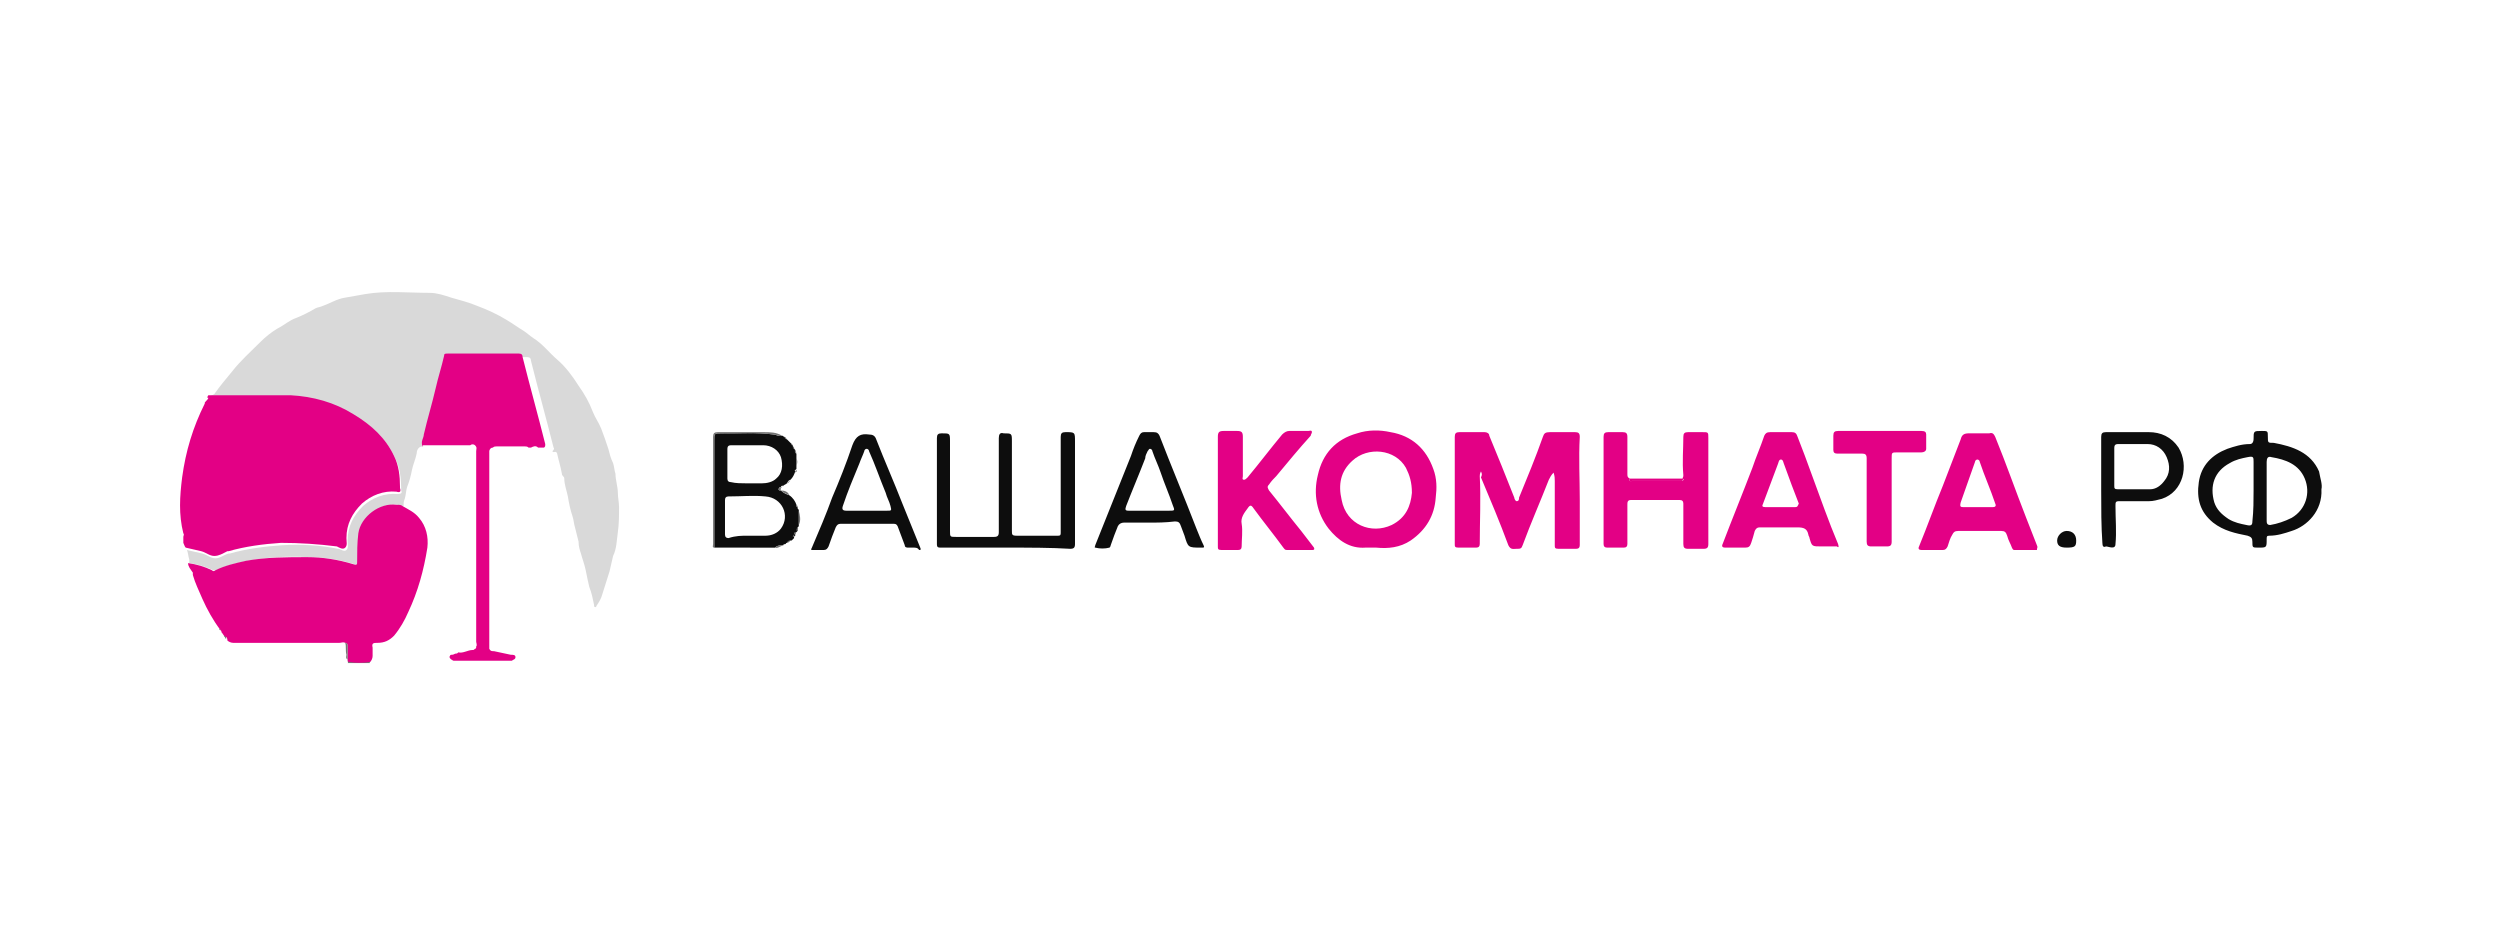<svg xmlns="http://www.w3.org/2000/svg" width="210" height="80">
  <style>
    .st0{fill:#757575}.st2{fill:#e30085}.st3{fill:#0d0d0d}.st4{fill:#727272}
  </style>
  <g id="Layer_1">
    <path class="st0" d="M31.1 55.5c0 .1-.1.2 0 .2h-1.9c.1-.1 0-.1 0-.2.7.1 1.3.2 1.9 0z"/>
    <path d="M35.5 37.5c-.4 0-.5.4-.5.6-.1.5-.3.9-.4 1.4-.1.5-.2.9-.4 1.4-.1.3-.1.7-.2 1-.1.2-.1.4-.1.6-.2 0-.4 0-.5-.1-1.4-.2-3 1-3.2 2.4-.1.8 0 1.6-.1 2.4 0 .3-.1.3-.3.2-1.3-.4-2.6-.6-3.9-.6-1.7-.1-3.4 0-5.1.3-.9.2-1.8.4-2.6.8-.1.1-.2 0-.3 0-.6-.3-1.3-.5-2-.6V47c-.1-.3-.1-.6-.2-.8.4.1.9.2 1.3.3.4.1.7.4 1.1.4.4 0 .7-.3 1.1-.4h.1c1.4-.4 2.9-.6 4.4-.7 1.6-.1 3.2 0 4.7.3.2 0 .5.3.7.1.2-.2.1-.5.1-.8 0-1.2.5-2.1 1.3-2.9.8-.7 1.8-1.1 2.9-1 .3 0 .4-.1.3-.3v-.1c0-.9-.1-1.8-.5-2.6-.7-1.6-1.9-2.7-3.4-3.5-1.6-1-3.4-1.5-5.3-1.6-1.8-.1-3.7 0-5.5 0h-1.4c0-.2.3-.2.4-.3.5-.7 1-1.3 1.5-1.9.7-.9 1.6-1.7 2.4-2.5.4-.4.9-.8 1.4-1.1.6-.3 1-.7 1.6-.9.5-.2 1.1-.5 1.6-.8.2-.1.4-.1.6-.2.6-.2 1.2-.6 1.9-.7.6-.1 1.1-.2 1.7-.3 1.8-.3 3.6-.1 5.4-.1.6 0 1.2.2 1.8.4.7.2 1.5.4 2.2.7.8.3 1.7.7 2.5 1.2.5.3.9.6 1.4.9.3.2.5.4.8.6.8.5 1.3 1.2 2 1.8.7.6 1.3 1.4 1.8 2.2.5.7.9 1.4 1.2 2.2.2.5.5.9.7 1.4.2.5.4 1.1.6 1.7.1.4.2.8.4 1.2.1.3.1.6.2.9 0 .5.2 1.1.2 1.6 0 .4.1.8.1 1.2 0 .7 0 1.4-.1 2.1-.1.7-.1 1.4-.4 2-.1.4-.2.9-.3 1.3-.2.6-.4 1.3-.6 1.9-.1.4-.3.7-.5 1 0 .1-.1.1-.1.1-.1 0-.1-.1-.1-.2-.1-.5-.2-1-.4-1.5-.1-.4-.2-.9-.3-1.4-.1-.5-.3-1-.4-1.4-.1-.3-.2-.6-.2-1l-.3-1.2c-.1-.3-.1-.6-.2-.9-.2-.6-.3-1.1-.4-1.7-.1-.5-.3-1-.3-1.5 0-.2-.2-.2-.2-.4-.1-.6-.3-1.2-.4-1.7-.1-.3-.3 0-.4-.2.1-.1.2-.2.1-.3-.6-2.4-1.3-4.9-1.9-7.3 0-.2-.1-.3-.3-.3h-6c-.2 0-.3.1-.3.2-.2.9-.5 1.8-.7 2.7-.3 1.3-.7 2.6-1 3.9-.8 0-1 .3-.8.7z" fill="#d9d9d9"/>
    <path class="st2" d="M17.5 33.2h6.9c1.9.1 3.7.6 5.3 1.6 1.5.9 2.7 2 3.4 3.5.4.8.5 1.7.5 2.6v.1c.1.3 0 .4-.3.3-1.1-.1-2.1.3-2.9 1-.8.8-1.3 1.7-1.3 2.9 0 .3.1.6-.1.8-.2.2-.5 0-.7-.1-1.6-.2-3.1-.3-4.7-.3-1.5.1-3 .3-4.4.7h-.1c-.4.2-.7.4-1.1.4-.4 0-.7-.3-1.1-.4-.4-.1-.9-.2-1.3-.3-.1-.1-.1-.2-.2-.4v-.2-.3c0-.1.1-.2 0-.3-.4-1.6-.3-3.1-.1-4.7.3-2.2.9-4.2 1.9-6.2 0-.1 0-.1.1-.2s.2-.2.2-.3c-.1.1-.1-.1 0-.2z"/>
    <path class="st2" d="M15.8 47.3c.7.1 1.4.3 2 .6.1.1.2.1.3 0 .8-.4 1.7-.6 2.6-.8 1.7-.3 3.4-.3 5.1-.3 1.3 0 2.6.2 3.9.6.3.1.3 0 .3-.2 0-.8 0-1.6.1-2.4.2-1.4 1.8-2.6 3.2-2.4.2 0 .4 0 .5.1.5.3 1 .5 1.4 1 .6.7.8 1.6.7 2.5-.3 1.9-.8 3.7-1.6 5.4-.3.7-.7 1.4-1.2 2-.4.4-.8.6-1.4.6-.3 0-.5 0-.4.4v.7c0 .2-.1.4-.2.5-.6.1-1.2.1-1.8 0-.1 0-.1-.1-.1-.2v-1.1c0-.1 0-.3-.2-.3-.2-.1-.3 0-.5 0h-8.9c-.2 0-.4-.1-.5-.2 0-.1 0-.3-.2-.3-.1-.1-.2-.3-.3-.4 0-.1 0-.1-.1-.2-.6-.8-1.1-1.7-1.5-2.6-.3-.7-.6-1.3-.8-2v-.2c-.2-.3-.4-.5-.4-.8zM35.5 37.5c-.2-.4.1-.7.1-1 .3-1.3.7-2.6 1-3.9.2-.9.5-1.8.7-2.7 0-.2.1-.2.3-.2h6c.2 0 .3.1.3.3.6 2.4 1.3 4.9 1.9 7.3 0 .2 0 .2-.1.3h-.5c-.2-.2-.4-.1-.6 0h-.2c-.1-.1-.2-.1-.3-.1h-2.4c-.1 0-.2 0-.3.1-.2 0-.3.2-.3.3v16.6c.1.2.2.2.4.2.5.1.9.2 1.4.3.2 0 .4 0 .4.2s-.2.2-.3.3h-4.9c-.1 0-.1-.1-.2-.1-.1-.1-.2-.2-.1-.3 0-.1.1-.1.2-.1s.2-.1.3-.1c.1 0 .1 0 .2-.1.4.1.8-.2 1.2-.2.1 0 .1 0 .2-.1.1 0 .1-.1.1-.2.1-.1 0-.3 0-.4V38.3v-.4c0-.2.1-.3-.1-.5-.1-.1-.3-.1-.4 0h-4c.1.1 0 .1 0 .1zM124.4 39.6c-.1.2-.1.3-.1.4.1 1.9 0 3.8 0 5.7 0 .2-.1.3-.3.3h-1.5c-.3 0-.3-.1-.3-.3v-3-6c0-.3.1-.4.4-.4h2.1c.2 0 .4.1.4.3.7 1.7 1.4 3.4 2.1 5.2 0 .1.1.3.2.3.2 0 .2-.2.2-.3.7-1.7 1.4-3.4 2-5.1.1-.3.2-.4.6-.4h2.1c.3 0 .4.1.4.4-.1 1.8 0 3.5 0 5.3v3.8c0 .2-.1.3-.3.3h-1.5c-.3 0-.3-.1-.3-.3v-5.4c0-.2 0-.4-.1-.7-.2.2-.3.4-.4.6-.7 1.8-1.5 3.6-2.2 5.5-.1.3-.2.3-.5.3s-.5.1-.7-.3c-.7-1.9-1.5-3.8-2.3-5.7.1-.2.1-.3 0-.5zM120.4 39.4c-.6-1.7-1.8-2.8-3.6-3.1-.9-.2-1.9-.2-2.8.1-1.8.5-2.9 1.7-3.3 3.5-.4 1.6-.1 3.2.9 4.5.8 1 1.8 1.7 3.1 1.6h.9c1 .1 2 0 2.9-.6 1.3-.9 2-2.1 2.1-3.6.1-.8.1-1.6-.2-2.4zm-3.5 4.7c-1.7.8-3.8 0-4.2-2.1-.3-1.3-.1-2.4.9-3.3 1.3-1.2 3.6-1 4.5.6.3.6.5 1.2.5 2.1-.1 1.1-.5 2.1-1.7 2.7zM141.3 40.2c.1-.1.1-.2.1-.3-.1-1.1 0-2.2 0-3.2 0-.3.1-.4.4-.4h1.2c.5 0 .5 0 .5.5v8.9c0 .3-.1.4-.4.4h-1.3c-.3 0-.4-.1-.4-.4v-1.9-1.5c0-.2-.1-.3-.3-.3H137c-.3 0-.3.2-.3.4V45.7c0 .2-.1.3-.3.3H135c-.2 0-.3-.1-.3-.3v-9c0-.3.1-.4.4-.4h1.2c.3 0 .4.1.4.4v3.1c0 .2 0 .3.2.4-.1.3.1.2.2.2h4.2c.2-.1.1-.2 0-.2zM171.1 45.8c-.3-.8-.6-1.5-.9-2.3-.9-2.3-1.7-4.6-2.6-6.8-.1-.2-.2-.4-.5-.3H165.4c-.4 0-.6.1-.7.5l-1.5 3.9c-.7 1.7-1.3 3.4-2 5.1-.1.2 0 .3.2.3h1.8c.2 0 .3-.1.4-.3.1-.3.2-.7.4-1 .1-.2.2-.3.5-.3h3.6c.3 0 .4.1.5.4.1.4.3.7.4 1 .1.2.1.2.3.2h1.8c0-.2.1-.2 0-.4zm-3.7-3.2H165c-.3 0-.4 0-.3-.4.4-1.1.8-2.3 1.2-3.4 0-.1.1-.2.2-.2s.2.1.2.2c.4 1.2.9 2.3 1.3 3.5.1.2 0 .3-.2.3zM154.4 45.7c-.8-1.9-1.5-3.9-2.2-5.8-.4-1.1-.8-2.2-1.2-3.2-.1-.3-.2-.4-.5-.4h-1.8c-.3 0-.4.1-.5.3-.3.9-.7 1.8-1 2.7-.8 2.1-1.7 4.3-2.5 6.4-.1.2 0 .3.2.3h1.7c.3 0 .4-.1.5-.4.1-.3.2-.6.3-1 .1-.2.2-.3.4-.3h3.2c.5 0 .8.1.9.6 0 .1.1.2.1.3.2.7.2.7 1 .7h1.3c.1.1.2.1.1-.2zm-3.6-3.1h-2.5c-.3 0-.3-.1-.2-.3.4-1.1.8-2.1 1.2-3.2.1-.2.1-.5.3-.5.2 0 .2.3.3.5.4 1.1.8 2.2 1.2 3.2-.1.2-.1.3-.3.3zM102.3 41.2v-4.5c0-.4.1-.5.5-.5h1.1c.4 0 .5.1.5.5V40c0 .1-.1.3.1.3.1 0 .2-.1.3-.2 1-1.2 1.9-2.4 2.9-3.6.2-.2.4-.3.6-.3h1.6c.1 0 .3-.1.3.1 0 .1-.1.2-.1.3-1 1.1-1.9 2.2-2.9 3.4-.2.2-.4.4-.6.7-.2.2-.1.3 0 .5.9 1.1 1.8 2.3 2.7 3.4.3.4.7.9 1 1.3 0 0 .1.1.1.2s-.1.1-.2.1h-2.1c-.2 0-.2-.1-.3-.2-.8-1.1-1.7-2.2-2.5-3.3-.2-.3-.3-.3-.5 0-.3.4-.6.8-.5 1.3.1.6 0 1.3 0 1.9 0 .2-.1.3-.3.3h-1.4c-.3 0-.3-.1-.3-.3v-4.7z"/>
    <path class="st3" d="M84.6 46h-5.5c-.3 0-.4 0-.4-.3v-8.9c0-.3.1-.4.4-.4.7 0 .7 0 .7.7v7.5c0 .5 0 .5.5.5h3.2c.3 0 .4-.1.4-.4v-7.9c0-.3.1-.5.4-.4.7 0 .7 0 .7.7v7.5c0 .3 0 .4.4.4h3.5c.2 0 .2-.1.2-.3v-.6-7.4c0-.3.1-.4.4-.4.8 0 .8 0 .8.8v8.6c0 .3-.1.4-.4.4-1.6-.1-3.4-.1-5.3-.1zM195 41.1c.1 1.8-1.2 3.1-2.5 3.5-.6.2-1.2.4-1.9.4-.2 0-.2.1-.2.3 0 .7 0 .7-.7.7-.5 0-.5 0-.5-.5 0-.3-.1-.4-.4-.5-1-.2-2-.4-2.9-1.1-1.1-.9-1.4-2-1.2-3.4.2-1.4 1.1-2.3 2.4-2.8.6-.2 1.2-.4 1.9-.4.2 0 .3-.2.3-.4 0-.7 0-.7.7-.7.5 0 .5 0 .5.5s0 .5.5.5c1.6.3 3.1.8 3.8 2.4.1.6.3 1.1.2 1.5zm-4.6.1v2.5c0 .2 0 .4.3.4.6-.1 1.2-.3 1.8-.6 1.2-.7 1.6-2.1 1.1-3.3-.5-1.2-1.6-1.6-2.8-1.8-.3-.1-.4.1-.4.4v2.4zm-1.1 0v-2.4c0-.4 0-.5-.5-.4-.5.1-1 .2-1.5.5-1.3.7-1.7 1.9-1.3 3.3.2.6.6 1 1.2 1.4.5.3 1 .4 1.5.5.4.1.5 0 .5-.3.1-.9.1-1.8.1-2.6zM66.6 37.4s0 .1 0 0c0 .1 0 .2.1.2 0 .1 0 .1.1.2 0 .1 0 .3.1.3v1.3c-.1.1-.2.1-.1.2-.1.3-.2.5-.4.7-.1 0-.2.1-.3.3-.1.1-.2.1-.3.2-.1 0-.2 0-.2.1-.1 0-.2.1-.2.2s.1.1.2.1c.2.2.4.3.7.4.3.2.5.5.6.8 0 .1 0 .2.1.2 0 .1 0 .2.1.2v1.4c-.1.1-.2.2-.1.3 0 .1 0 .1-.1.2-.1 0-.1.1-.1.2v.1c-.1 0-.1.1-.1.2l-.2.2c-.1 0-.2 0-.2.1-.1 0-.2 0-.2.1 0 0-.1 0-.1.1-.1 0-.2 0-.2.1-.2 0-.5 0-.7.2H60v-9c0-.6 0-.6.6-.6 1.5 0 2.9-.1 4.4.1.2 0 .4.2.7.1.1 0 .1.1.2.1.1.1.1.2.2.2l.4.4c0 .1 0 .1.1.1zM62.8 45h1.5c.5 0 1-.2 1.3-.6.8-1.1.1-2.6-1.3-2.7-1-.1-2 0-3.1 0-.2 0-.3.1-.3.3v2.9c0 .2.1.3.3.3.6-.2 1.1-.2 1.6-.2zm-.1-4.4H64c.4 0 .9-.1 1.2-.4.5-.4.6-1.1.4-1.8-.2-.6-.8-1-1.5-1h-2.7c-.2 0-.3.1-.3.3v2.5c0 .2.1.3.3.3.4.1.9.1 1.3.1z"/>
    <path class="st2" d="M156.8 42.1v-3.6c0-.3-.1-.4-.4-.4h-2.1c-.2 0-.3-.1-.3-.3v-1.2c0-.3.1-.4.4-.4h7c.3 0 .4.1.4.3v1.2c0 .2-.2.3-.4.3h-2c-.5 0-.5 0-.5.5v7c0 .3-.1.4-.4.4h-1.3c-.3 0-.4-.1-.4-.4v-3.4zm.2-3.7v0z"/>
    <path class="st3" d="M96.5 43.9h-2.1c-.2 0-.4.1-.5.3-.2.5-.4 1-.6 1.6 0 .1-.1.2-.1.2-.4.1-.8.1-1.2 0-.1 0 0-.1 0-.2l3-7.5c.2-.6.4-1.1.7-1.7.1-.2.2-.3.4-.3h.8c.3 0 .4.1.5.3 1 2.6 2.1 5.2 3.1 7.8.2.5.4 1 .6 1.4.1.2 0 .2-.1.2h-.1c-1.1 0-1.1 0-1.4-1-.1-.3-.2-.5-.3-.8-.1-.3-.2-.4-.5-.4-.8.1-1.5.1-2.2.1zm0-1h1.7c.5 0 .5 0 .3-.5-.3-.9-.7-1.8-1-2.7-.2-.6-.5-1.2-.7-1.8 0-.1-.1-.2-.2-.2s-.1.1-.2.2c-.1.2-.2.4-.2.6-.5 1.3-1.1 2.7-1.6 4-.1.3-.1.4.2.4h1.7zM76.7 46h-.4c-.1 0-.3 0-.3-.2-.2-.5-.4-1.1-.6-1.6-.1-.2-.2-.2-.4-.2h-4.4c-.2 0-.3.1-.4.3-.2.5-.4 1-.6 1.6-.1.2-.2.3-.4.3h-.9c-.2 0-.2 0-.1-.2.6-1.4 1.2-2.8 1.7-4.2.6-1.4 1.2-2.9 1.7-4.4.3-.8.7-1 1.4-.9.3 0 .5.1.6.4.7 1.8 1.5 3.6 2.2 5.4.5 1.2 1 2.5 1.5 3.7.1.2 0 .2-.1.2-.1-.2-.3-.2-.5-.2zm-3.9-3.1h1.7c.4 0 .4 0 .3-.4-.1-.4-.3-.7-.4-1.1-.5-1.2-.9-2.4-1.4-3.5 0-.1-.1-.2-.2-.2s-.2.1-.2.2c-.1.3-.3.7-.4 1-.5 1.2-1 2.4-1.4 3.6-.1.3 0 .4.3.4h1.7zM176.5 41.2v-4.5c0-.3.1-.4.4-.4h3.6c1 0 1.9.4 2.5 1.3.9 1.5.4 3.7-1.4 4.3-.4.1-.7.2-1.1.2H178c-.3 0-.3.1-.3.4 0 1.1.1 2.2 0 3.2 0 .5-.6.2-.8.2-.2.1-.3 0-.3-.3-.1-1.4-.1-2.9-.1-4.4zm1.1-2v1.6c0 .2 0 .3.3.3h2.7c.5 0 .9-.3 1.2-.7.5-.6.5-1.3.2-2s-.9-1.1-1.6-1.1h-2.5c-.2 0-.3.1-.3.3v1.6z"/>
    <path class="st4" d="M65.7 36.6c-.3.1-.5-.1-.7-.1-1.5-.2-2.9 0-4.4-.1-.6 0-.6 0-.6.6v9c-.2 0-.1-.2-.1-.3v-9c0-.3.1-.4.4-.4h3.8c.6 0 1.1 0 1.6.3z"/>
    <path class="st3" d="M173.6 46c-.6 0-.8-.2-.8-.6 0-.4.4-.8.8-.8.5 0 .8.3.8.8s-.1.6-.8.6z"/>
    <path class="st2" d="M141.3 40.2c.1 0 .1.1 0 .2h-4.2c-.1 0-.3.1-.2-.2h4.4z"/>
    <path class="st0" d="M29 54c.2 0 .2.2.2.3v1.1c-.2-.1-.1-.3-.1-.4-.1-.4 0-.7-.1-1z"/>
    <path class="st4" d="M67.1 44.1v-1.2c.1.4.2.8 0 1.2zM66.3 41.6c-.2-.1-.5-.2-.7-.4.3 0 .6.1.7.4zM65.1 46c.2-.2.4-.2.7-.2-.3.1-.5.3-.7.2zM65.6 41.2c-.1 0-.2 0-.2-.1s.1-.1.2-.2c.1 0 .2 0 .2-.1 0 .1-.3.1-.2.4zM66.9 39.1v-.6c.1.2.1.4 0 .6zM66.1 40.6l.3-.3c-.1.2-.2.3-.3.3zM66.9 38.1c-.1-.1-.2-.2-.1-.3 0 .1.1.2.1.3z"/>
    <path class="st0" d="M18.8 53.4c.2 0 .2.2.2.3-.1-.1-.1-.2-.2-.3z"/>
    <path class="st4" d="M66.9 44.6c0-.1 0-.2.1-.3.1.1 0 .2-.1.3zM66.8 39.7c0-.1 0-.2.1-.2.1.1 0 .1-.1.2zM66.1 36.9c-.1 0-.2-.1-.2-.2.1 0 .1.1.2.2zM66.7 44.9c0-.1 0-.2.1-.2.1.1 0 .2-.1.2zM66.6 45.1c0-.1 0-.1.1-.2 0 .2 0 .2-.1.2zM66.2 45.5c0-.1.1-.1.2-.1 0 0-.1.1-.2.1zM66.1 45.6c0-.1.1-.1.2-.1-.1.1-.1.1-.2.1zM65.8 45.8c0-.1.1-.1.2-.1-.1 0-.1 0-.2.1zM66.7 37.7c-.1 0-.1-.1-.1-.2.1 0 .1.1.1.2zM66.6 37.4c-.1 0-.1-.1-.1-.2 0 .1.1.2.1.2zM67 42.6c-.1 0-.1-.1-.1-.2.1.1.1.1.1.2z"/>
    <path class="st0" d="M18.4 52.8c.1 0 .1.1.1.2 0-.1-.1-.1-.1-.2z"/>
    <path class="st2" d="M157 38.4v0z"/>
  </g>
</svg>
